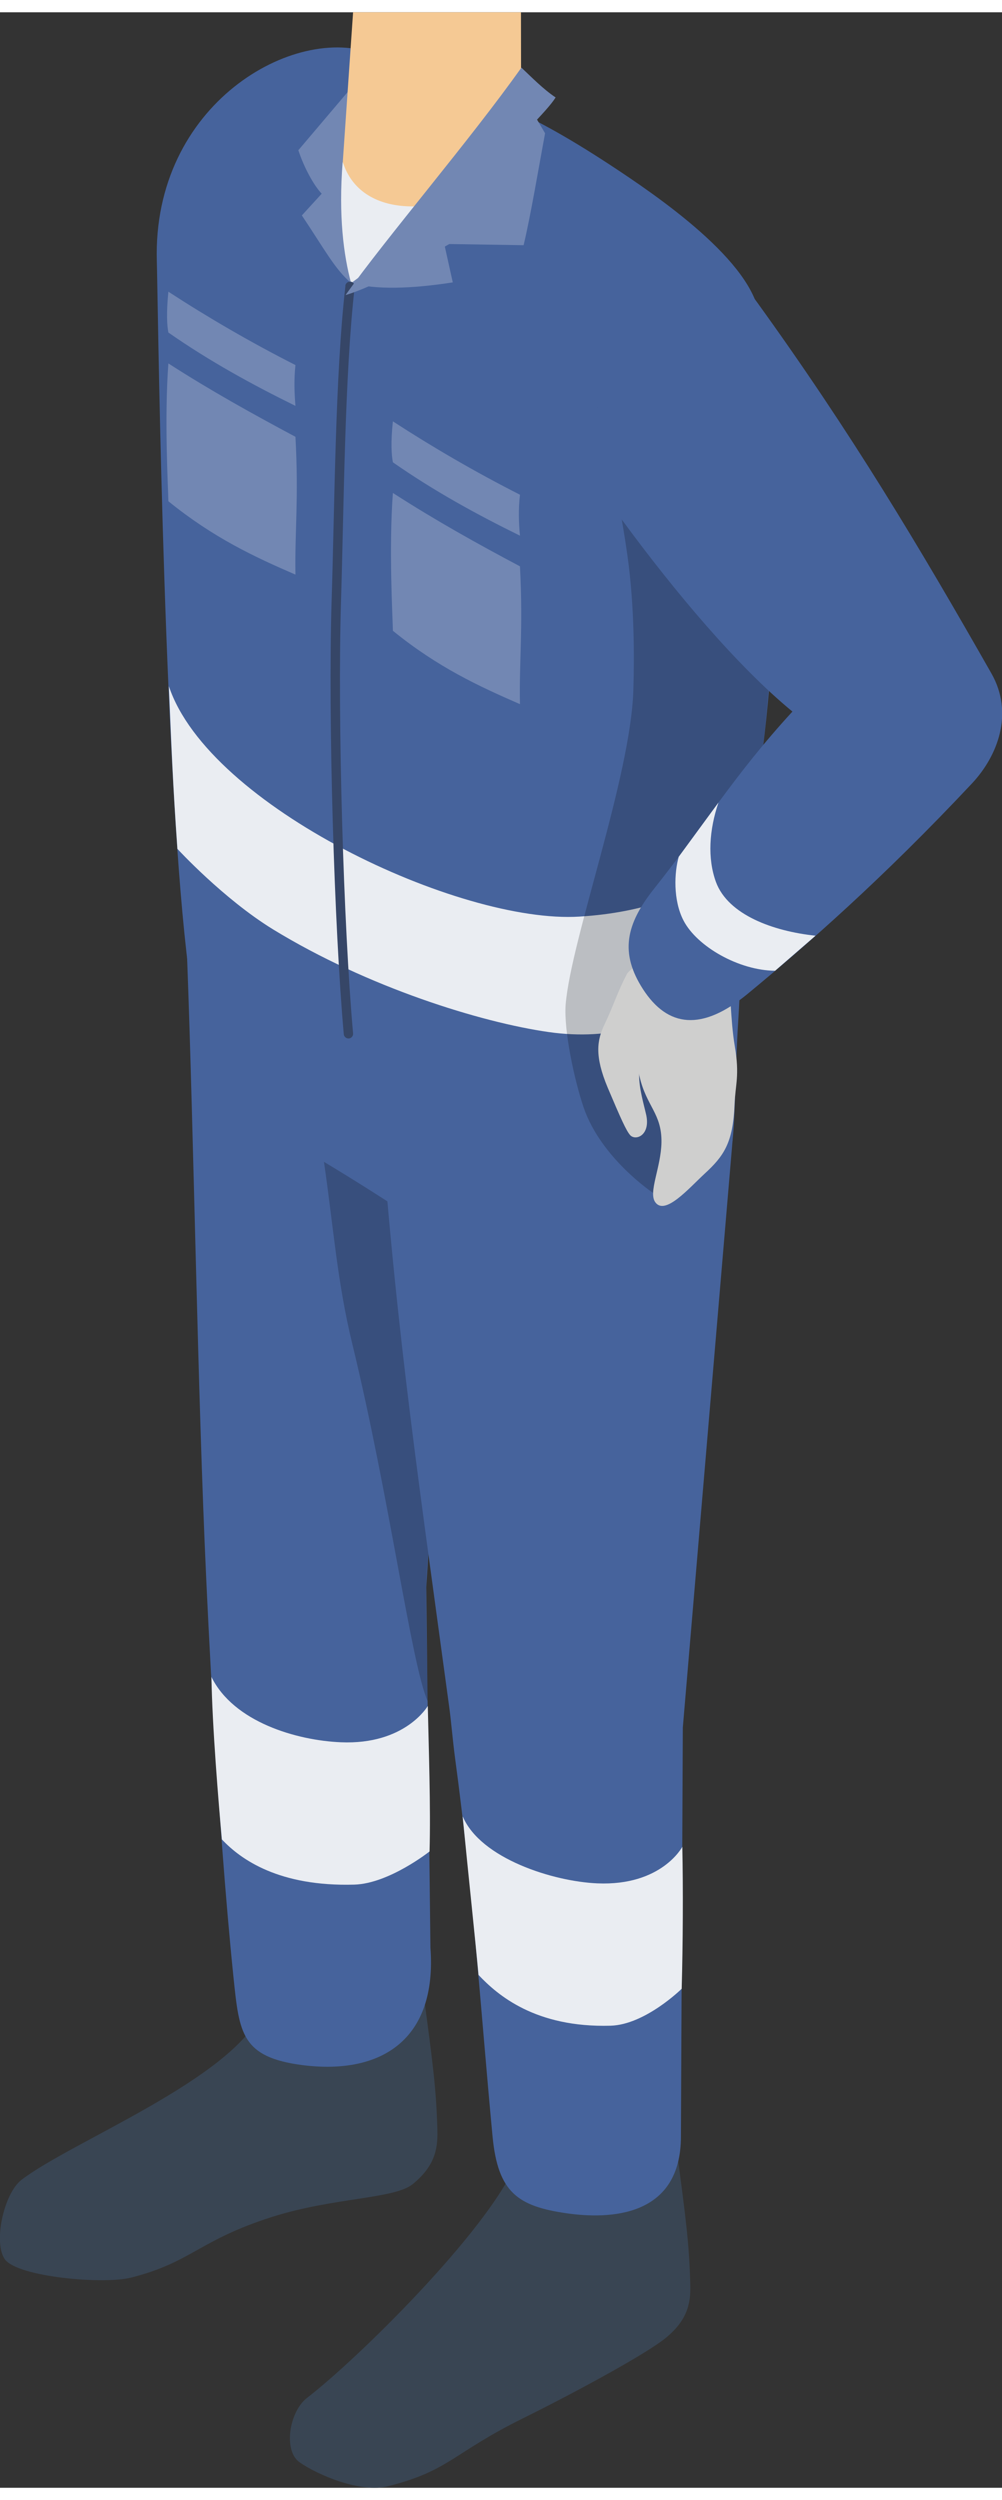 <?xml version="1.0" encoding="UTF-8"?><svg xmlns="http://www.w3.org/2000/svg" id="labels682e1b502d2ef" viewBox="0 0 79.8 197.04" aria-hidden="true" width="79px" height="197px">
  <rect x="0" y="0" width="79.8" height="197.04" fill="#333333" stroke="none"/>
  <defs><linearGradient class="cerosgradient" data-cerosgradient="true" id="CerosGradient_ide143cf266" gradientUnits="userSpaceOnUse" x1="50%" y1="100%" x2="50%" y2="0%"><stop offset="0%" stop-color="#d1d1d1"/><stop offset="100%" stop-color="#d1d1d1"/></linearGradient><linearGradient/>
    <style>
      .cls-1-682e1b502d2ef{
        fill: #46639c;
      }

      .cls-1-682e1b502d2ef, .cls-2-682e1b502d2ef, .cls-3-682e1b502d2ef, .cls-4-682e1b502d2ef, .cls-5-682e1b502d2ef, .cls-6-682e1b502d2ef, .cls-7-682e1b502d2ef, .cls-8-682e1b502d2ef{
        fill-rule: evenodd;
      }

      .cls-2-682e1b502d2ef{
        fill: #eaedf2;
      }

      .cls-9-682e1b502d2ef, .cls-3-682e1b502d2ef{
        fill: #7287b3;
      }

      .cls-4-682e1b502d2ef{
        fill: #cfcfce;
      }

      .cls-5-682e1b502d2ef{
        fill: #364667;
      }

      .cls-6-682e1b502d2ef{
        fill: #f5c994;
      }

      .cls-7-682e1b502d2ef{
        fill: #010101;
        opacity: .2;
      }

      .cls-8-682e1b502d2ef{
        fill: #394553;
      }
    </style>
  </defs>
  <path class="cls-8-682e1b502d2ef" d="M33.7,157.52c.8,5.92,1.04,7.85,1.13,10.91.04,1.38-.03,2.87-1.96,4.44-1.47,1.19-6.27,1.05-11.17,2.6-5.89,1.87-6.41,3.61-11.26,4.84-2.23.56-8.99-.05-10.04-1.44-.95-1.29-.12-5.23,1.31-6.34,4-3.07,16.8-8.02,19.17-13.41l12.81-1.6Z"/>
  <path class="cls-1-682e1b502d2ef" d="M14.91,75.21c-.18-4.92,8.19-2.63,13.11-2.46,4.92.18,8.78,4.31,8.6,9.24l-2.67,43.38.33,28.69c.54,7.28-3.88,10.13-10.17,9.34-4.88-.63-5.05-2.53-5.51-6.95-1.34-13.02-2.1-30.18-2.18-31.87-.68-14.58-.98-34.99-1.52-49.36Z"/>
  <path class="cls-7-682e1b502d2ef" d="M32.89,95.96c-2.04-1.33-4.62-2.98-7.09-4.46.76,5.2,1.05,9.52,2.25,14.46,3,12.37,4.71,25.54,6.01,28.47,0-1.29-.15-7.37-.11-9.06.03-1.47.15-2.61.17-2.85,0,0-.91-18.08-1.23-26.57Z"/>
  <path class="cls-2-682e1b502d2ef" d="M16.83,132.48c1.77,3.62,6.81,5.07,10.31,5.22,5.14.22,6.93-2.89,6.93-2.89.07,3.28.24,8.07.14,11.58,0,0-3.23,2.56-5.99,2.64-5.97.17-9.03-1.98-10.55-3.6-.26-2.85-.77-9-.83-12.94Z"/>
  <path class="cls-8-682e1b502d2ef" d="M53.84,169.76c.8,5.92,1.04,7.85,1.13,10.92.05,1.38-.03,2.87-1.96,4.44-1.47,1.2-6.72,4.09-11.4,6.41-5.54,2.74-5.84,4.16-10.69,5.38-2.24.57-5.65-.91-7.06-1.9-1.32-.92-.83-4.05.61-5.14,4-3.08,14.19-13.11,16.56-18.5l12.81-1.6Z"/>
  <path class="cls-1-682e1b502d2ef" d="M30.01,83.43c-.34-4.92,13.98-3.95,18.89-3.72,4.92.24,9.48-.42,9.44,10.12l-3.96,46.7-.15,32.49c.03,6.54-5.76,6.65-9.11,6.17-3.87-.56-5.46-1.65-5.89-6.09-.93-9.82-1.53-19.37-3-30.23-.18-1.36-.3-2.88-.46-4.02-2.82-20.77-4.4-31.18-5.79-51.41Z"/>
  <path class="cls-1-682e1b502d2ef" d="M29.79,3.32c8.67,3.39,11.58,4.11,18.74,8.79,3.86,2.53,11.5,7.74,11.97,12.19,2.91,27.34-.38,34.42-1.39,49.04-.06.88-.14,4.18-.32,7.01-.24,3.72-.2,7.02-.45,9.47-3.09,2.37-8.33,4.66-15.56,5-5.14.24-25.14-12.54-27.29-14.83-.35-2.52-.58-4.53-.8-6.63-1.75-17.17-2.13-51.52-2.2-53.53C12.12,7.29,23.49.85,29.79,3.32Z"/>
  <path class="cls-3-682e1b502d2ef" d="M23.53,33.79c-3.35-1.79-6.72-3.65-10.12-5.84-.33,4.45-.02,9.81,0,10.97,3.59,2.91,6.86,4.43,10.12,5.84-.06-3.46.27-5.99,0-10.97Z"/>
  <path class="cls-3-682e1b502d2ef" d="M41.41,44.1c-3.36-1.78-6.72-3.65-10.12-5.84-.33,4.45-.02,9.81,0,10.97,3.58,2.91,6.86,4.42,10.12,5.84-.07-3.46.26-5.98,0-10.97Z"/>
  <path class="cls-3-682e1b502d2ef" d="M23.53,28.08c-3.57-1.81-7.02-3.82-10.12-5.84-.17,1.69-.11,2.69,0,3.25,3.3,2.3,6.67,4.14,10.12,5.84-.09-1.06-.12-2.14,0-3.26Z"/>
  <path class="cls-3-682e1b502d2ef" d="M41.41,38.4c-3.57-1.81-7.03-3.83-10.12-5.84-.18,1.69-.11,2.69,0,3.26,3.3,2.3,6.66,4.14,10.12,5.84-.1-1.06-.13-2.13,0-3.25Z"/>
  <path class="cls-3-682e1b502d2ef" d="M28.12,5.84l-4.36,5.14c.46,1.4,1.24,2.81,1.86,3.46l-1.58,1.73c1.81,2.7,2.62,4.27,3.92,5.38-.26-4.94-.45-9.84,1.51-14.13l-1.35-1.58Z"/>
  <path class="cls-2-682e1b502d2ef" d="M27.29,11.91c1.31,2.86,4.04,3.87,8.1,2.96-2.04,2.39-4.39,5.71-7.43,6.68-.59-2.21-1.01-5.33-.67-9.65Z"/>
  <path class="cls-6-682e1b502d2ef" d="M28.12,0l-.82,11.91c1.37,4.44,7.6,4.79,14.21.57l-.02-12.48h-13.37Z"/>
  <path class="cls-3-682e1b502d2ef" d="M27.96,21.56c3.09-2.24,6.31-5.43,8.53-7.86,3.59-3.92,5.1-7.16,5.1-7.16l1.82,3.09c-.5,2.68-1.14,6.53-1.71,8.91l-6.32-.1.68,3.06c-3.31.51-6.11.6-8.12.05Z"/>
  <path class="cls-2-682e1b502d2ef" d="M13.45,53.64c3.17,9.57,23.16,18.94,32.7,18.34,10.64-.66,13.59-6.11,13.59-6.11-.13,3.49-.81,6.88-1.39,9.43,0,0-4.44,7.32-14.65,5.87-5.4-.77-14.41-3.56-21.95-8.17-3.96-2.43-7.62-6.41-7.62-6.41-.37-5.21-.47-8.05-.68-12.95Z"/>
  <path class="cls-5-682e1b502d2ef" d="M27.5,21.77c.02-.2.21-.35.42-.33.2.02.35.2.33.41-.81,7.06-.86,17.62-1.09,25-.29,9.41.2,25.97.96,34.42.02.21-.13.39-.33.41-.2.02-.39-.13-.41-.33-.76-8.48-1.26-25.08-.97-34.51.24-7.39.28-17.98,1.1-25.06Z"/>
  <path class="cls-2-682e1b502d2ef" d="M36.86,143.62c1.43,3.34,7.2,5.16,10.71,5.31,5.13.22,6.77-2.91,6.77-2.91.07,3.27.05,7.8-.05,11.3,0,0-2.9,2.86-5.66,2.94-5.97.17-8.99-2.42-10.52-4.04-.26-2.85-.81-7.96-1.26-12.59Z"/>
  <path class="cls-7-682e1b502d2ef" d="M47.58,31.47s1.56,5.8,2.4,11.85c.55,3.96.54,8.04.46,10.64-.21,6.92-4.96,19.83-5.39,25.01-.16,2.08.7,6.05,1.43,8.2,1.39,4.06,5.54,6.81,5.54,6.81,4.04-2.62,5.5-15.4,8.01-29.56.98-6.84,1.49-13.06,1.64-19.24l-14.09-13.72Z"/>
  <path class="cls-4-682e1b502d2ef" d="M49.91,76.59c-.73,1.38-1.05,2.48-1.76,3.96-.61,1.27-.81,2.52.25,5.05,1.03,2.43,1.47,3.42,1.79,3.78.45.47,1.61,0,1.28-1.59-.2-.89-.58-2.13-.57-3.22,0-1.25.89-1.84,1.16-3.26.28-1.42,3.23-6.99,2.13-6.85-1.29.16-3.89,1.4-4.29,2.13Z"/>
  <path class="cls-4-682e1b502d2ef" d="M51.07,78.03c-.85,1.7-.82,3.69-.13,6.7.54,2.35,1.77,2.92,1.74,5.21-.03,2-1.07,3.99-.49,4.78.78,1.07,2.65-1.09,3.91-2.26,1.55-1.42,2.28-2.47,2.4-5.52.06-1.59.42-2.3.02-4.64-.39-2.35-.25-4.36-.68-6.01-.43-1.65-4.47-2.87-6.77,1.74Z"/>
  <path class="cls-1-682e1b502d2ef" d="M49.61,40.51c-2.87-3.92-2.99-17.82,1.53-21.07,2.95-2.12,6.72.28,9.11,3.58,7.58,10.49,12.96,19.51,18.71,29.61,1.8,3.17.5,6.56-1.55,8.75-7.15,7.62-13.2,12.9-17.87,16.75-3.64,3-6.36,2.67-8.33-.37-1.85-2.87-1.39-5.15.89-8.01,3.9-4.9,6.32-8.99,11.01-14.09-4.41-3.62-9.4-9.58-13.5-15.16Z"/>
  <path class="cls-2-682e1b502d2ef" d="M54.06,67.2c-.36,1.25-.47,3.47.38,5.1,1.07,2.06,4.4,3.97,7.29,3.99l3.22-2.79c-3.35-.35-6.96-1.65-7.93-4.27-.69-1.89-.54-4.15.2-6.33l-3.16,4.31Z"/>
  <path class="cls-9-682e1b502d2ef" d="M41.52,4.41c-4.06,5.73-10.74,13.51-14,18.1,3.21-.96,9.5-4.7,13.39-7.22-.52-1.27-.99-1.69-1.42-3.1,1.62-2.08,4.03-4.24,4.76-5.41-1-.67-1.91-1.61-2.73-2.38Z"/>
</svg>